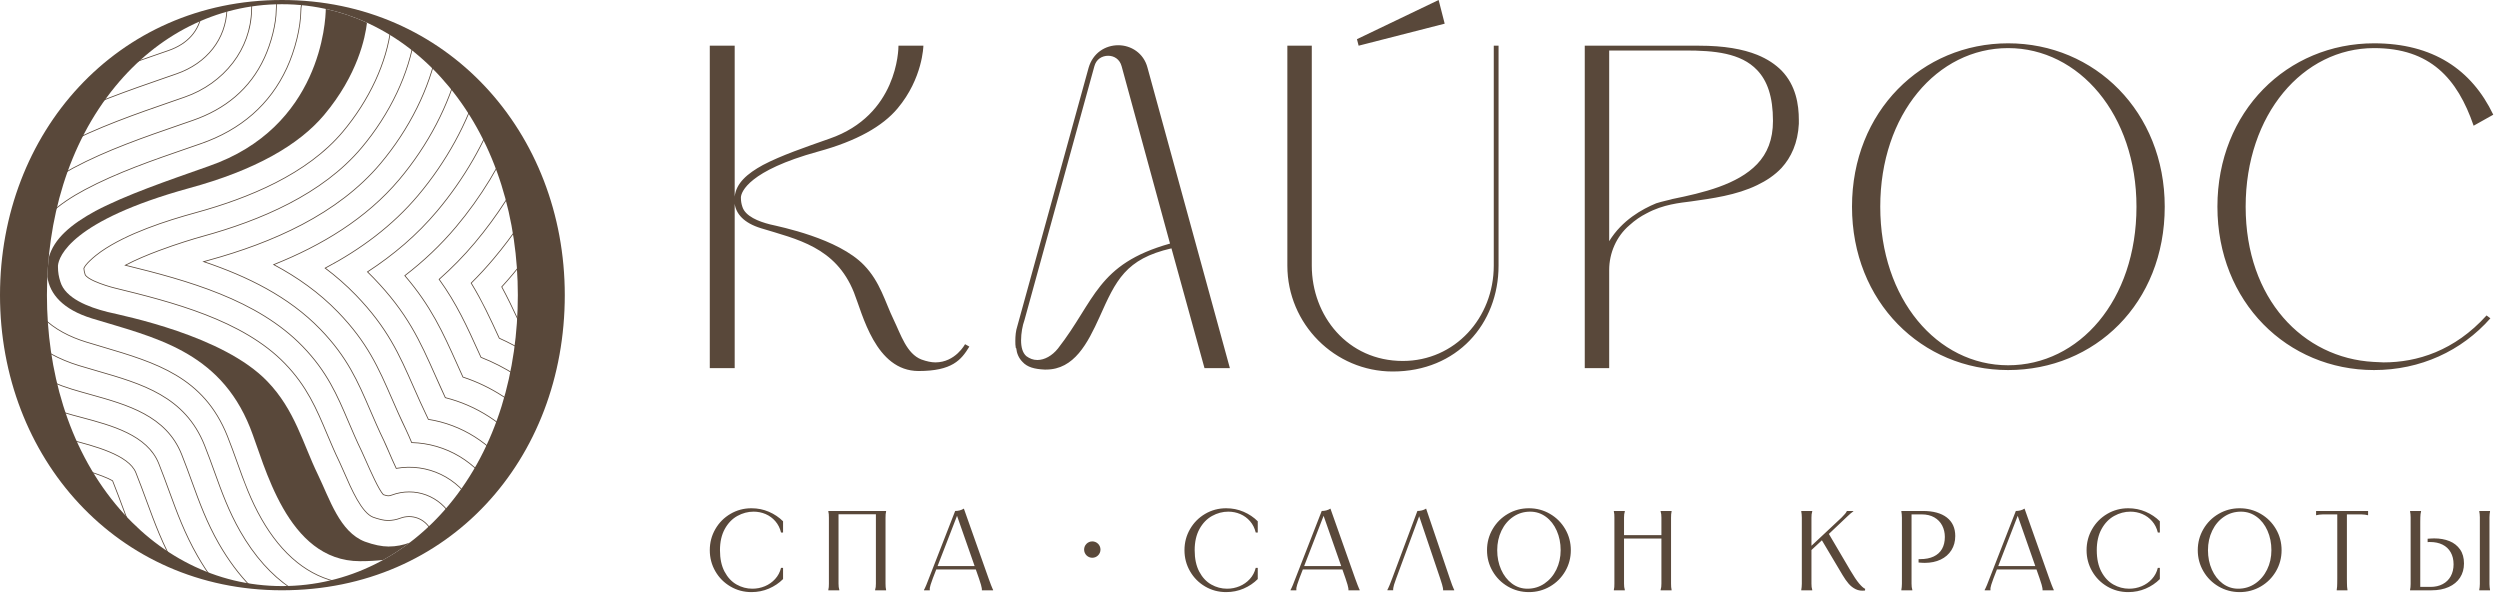 <?xml version="1.0" encoding="UTF-8"?> <svg xmlns="http://www.w3.org/2000/svg" width="175" height="42" viewBox="0 0 175 42" fill="none"><path fill-rule="evenodd" clip-rule="evenodd" d="M67.553 24.093C67.553 24.093 66.882 25.367 65.475 25.367C65.206 25.367 64.871 25.3 64.502 25.166C63.463 24.764 63.061 23.422 62.558 22.383C61.955 21.142 61.619 19.733 60.48 18.559C58.669 16.681 54.613 15.876 53.909 15.709C53.104 15.507 52.166 15.139 51.964 14.468C51.897 14.267 51.864 14.066 51.864 13.864V13.797C51.897 13.428 52.4 11.953 57.261 10.611C59.977 9.873 61.787 8.833 62.826 7.593C64.603 5.48 64.637 3.199 64.637 3.199H62.893C62.893 3.468 62.826 8.062 58.066 9.706C56.356 10.309 54.68 10.879 53.406 11.55C52.3 12.154 51.529 12.824 51.428 13.763V3.199H49.685V25.77H51.428V14.267C51.529 14.971 52.065 15.608 53.272 15.977C55.786 16.748 58.502 17.285 59.776 20.471C60.379 21.98 61.284 25.971 64.301 25.971C66.648 25.971 67.285 25.2 67.855 24.261L67.553 24.093L67.553 24.093ZM166.148 25.334C161.219 25.066 157.196 20.94 157.196 14.468C157.196 7.995 161.219 3.367 166.181 3.367C170.103 3.367 172.014 5.48 173.154 8.8L174.529 8.029C173.02 4.876 170.304 3.032 166.181 3.032C160.113 3.032 155.219 7.794 155.219 14.468C155.219 21.142 160.113 25.904 166.181 25.904C169.433 25.904 172.316 24.562 174.327 22.282L174.059 22.081C171.813 24.562 169.198 25.367 166.851 25.367C166.617 25.367 166.382 25.334 166.147 25.334L166.148 25.334ZM140.569 3.032C134.534 3.032 129.64 7.794 129.64 14.468C129.64 21.142 134.534 25.904 140.569 25.904C146.637 25.904 151.531 21.242 151.531 14.468C151.531 7.828 146.636 3.032 140.569 3.032ZM140.569 25.569C135.607 25.569 131.618 20.941 131.618 14.468C131.618 7.995 135.607 3.367 140.569 3.367C145.53 3.367 149.553 8.029 149.553 14.468C149.553 21.041 145.53 25.569 140.569 25.569ZM124.712 4.943C124.276 4.507 123.739 4.138 123.002 3.837C121.996 3.434 120.689 3.199 118.946 3.199H110.933V25.77H112.643V18.895C112.643 17.721 113.146 16.547 114.051 15.776C114.453 15.407 114.856 15.139 115.258 14.937C116.431 14.3 117.605 14.2 118.376 14.099C119.817 13.898 121.561 13.663 123.002 12.959C123.639 12.657 124.242 12.254 124.712 11.751C125.382 11.014 125.852 10.007 125.919 8.666V8.398C125.919 7.324 125.717 5.983 124.712 4.943L124.712 4.943ZM123.002 11.483C121.628 12.925 119.214 13.495 117.068 13.931C117.001 13.965 116.331 14.099 115.928 14.233C114.956 14.636 113.548 15.407 112.643 16.883V3.535H117.973C119.985 3.535 121.862 3.703 123.002 4.91C123.706 5.648 124.108 6.755 124.108 8.465C124.108 9.773 123.706 10.745 123.002 11.483V11.483ZM101.128 1.657L95.104 3.199L94.987 2.742L100.704 0L101.128 1.657ZM104.564 3.199V18.593C104.564 22.249 101.848 25.267 98.194 25.267C94.339 25.267 91.825 22.114 91.825 18.593V3.199H90.115V18.593C90.115 22.684 93.434 26.005 97.49 26.005C101.982 26.005 104.899 22.684 104.899 18.593V3.199H104.564H104.564ZM80.326 4.742C80.058 3.702 79.153 3.166 78.281 3.166C77.375 3.166 76.504 3.702 76.203 4.742L71.207 22.852C71.106 23.154 71.073 23.523 71.073 23.858C71.073 24.026 71.073 24.194 71.106 24.361C71.106 24.361 71.14 24.361 71.14 24.395C71.174 24.73 71.308 25.066 71.576 25.334C71.911 25.703 72.414 25.837 73.118 25.87H73.219C75.197 25.87 76.135 24.026 76.973 22.181C78.113 19.632 78.784 18.123 82.002 17.385L84.315 25.77H86.092L80.326 4.742L80.326 4.742ZM74.057 24.395C73.655 24.898 73.118 25.2 72.615 25.2C72.314 25.2 72.079 25.099 71.844 24.931C71.576 24.697 71.475 24.294 71.475 23.825C71.475 23.322 71.576 22.785 71.71 22.416L76.605 4.642C76.739 4.138 77.141 3.904 77.577 3.904C77.979 3.904 78.382 4.138 78.515 4.642L81.901 17.05C76.772 18.492 76.672 21.041 74.057 24.395H74.057Z" fill="#59483A"></path><path d="M39.25 17.669C38.936 18.128 38.609 18.582 38.271 19.029C37.937 19.471 37.589 19.906 37.231 20.333L37.606 21.101C37.912 21.266 38.213 21.438 38.505 21.616C38.767 21.775 39.026 21.943 39.283 22.117V22.184C39.019 22.005 38.75 21.83 38.477 21.663C38.178 21.481 37.875 21.308 37.572 21.145C37.554 21.136 37.209 20.415 37.165 20.325L37.183 20.304C37.539 19.879 37.888 19.442 38.227 18.995C38.559 18.557 38.884 18.107 39.198 17.646C39.143 17.235 39.077 16.826 39 16.423C38.926 16.033 38.841 15.646 38.747 15.264C38.33 15.952 37.886 16.623 37.422 17.273C36.942 17.944 36.435 18.598 35.904 19.23L35.527 19.669L35.156 20.084C35.354 20.45 35.544 20.821 35.728 21.196C35.916 21.577 36.1 21.965 36.286 22.364C36.793 22.615 37.289 22.892 37.77 23.193C38.239 23.486 38.696 23.804 39.138 24.144C39.185 23.831 39.226 23.517 39.26 23.203L39.283 22.983V23.49C39.254 23.729 39.221 23.966 39.186 24.199L39.179 24.246L39.141 24.217C38.69 23.868 38.222 23.542 37.741 23.24C37.259 22.939 36.761 22.661 36.253 22.41L36.244 22.406L36.24 22.396C36.052 21.994 35.867 21.603 35.678 21.221C35.489 20.837 35.297 20.46 35.098 20.093L35.089 20.075L35.486 19.633L35.861 19.195C36.388 18.567 36.895 17.915 37.376 17.241C37.855 16.571 38.309 15.882 38.734 15.179L38.769 15.122L38.784 15.187C38.885 15.59 38.976 15.999 39.054 16.412C39.132 16.82 39.199 17.234 39.254 17.65L39.255 17.661L39.249 17.669L39.25 17.669ZM38.806 26.124C38.73 26.438 38.645 26.75 38.555 27.059C38.466 27.369 38.369 27.675 38.266 27.976L38.252 28.018L38.221 27.987C37.563 27.345 36.846 26.774 36.087 26.284C35.319 25.787 34.505 25.371 33.659 25.039L33.649 25.035L33.509 24.728C32.657 22.846 31.942 21.268 30.717 19.569L30.702 19.549L30.721 19.532C31.163 19.142 31.594 18.732 32.012 18.306C32.431 17.878 32.835 17.434 33.22 16.975C33.999 16.046 34.725 15.06 35.386 14.029C36.037 13.013 36.625 11.951 37.138 10.857L37.163 10.806L37.188 10.857C37.353 11.187 37.511 11.526 37.661 11.872C37.811 12.219 37.952 12.57 38.084 12.924L38.088 12.935L38.082 12.947C37.592 13.867 37.052 14.759 36.472 15.618C35.885 16.485 35.254 17.322 34.583 18.12C34.33 18.421 34.071 18.715 33.81 18.999C33.552 19.279 33.287 19.553 33.018 19.82C33.392 20.434 33.722 21.047 34.037 21.677C34.351 22.307 34.653 22.962 34.97 23.654C35.66 23.963 36.329 24.323 36.969 24.731C37.607 25.137 38.219 25.593 38.797 26.096L38.81 26.107L38.806 26.123V26.124ZM38.502 27.044C38.59 26.743 38.673 26.436 38.748 26.127C38.177 25.631 37.572 25.18 36.94 24.778C36.299 24.369 35.629 24.009 34.938 23.701L34.929 23.697L34.924 23.687C34.608 22.994 34.305 22.34 33.987 21.701C33.67 21.066 33.337 20.448 32.959 19.83L32.948 19.812L32.964 19.796C33.237 19.526 33.506 19.247 33.769 18.961C34.033 18.675 34.291 18.382 34.541 18.084C35.208 17.29 35.839 16.455 36.426 15.587C37.005 14.731 37.541 13.844 38.028 12.932C37.897 12.58 37.757 12.233 37.61 11.894C37.471 11.572 37.322 11.25 37.164 10.932C36.655 12.011 36.074 13.058 35.433 14.059C34.772 15.091 34.044 16.079 33.262 17.01C32.872 17.475 32.468 17.92 32.052 18.345C31.641 18.764 31.215 19.169 30.776 19.557C31.996 21.253 32.71 22.828 33.559 24.705L33.689 24.991C34.534 25.323 35.349 25.74 36.117 26.237C36.867 26.722 37.576 27.284 38.228 27.917C38.325 27.628 38.417 27.337 38.502 27.044L38.502 27.044ZM37.573 29.748C37.446 30.035 37.311 30.32 37.171 30.6C37.029 30.884 36.883 31.16 36.733 31.427L36.713 31.464L36.687 31.431C35.979 30.54 35.142 29.787 34.219 29.191C33.278 28.583 32.246 28.134 31.166 27.863L31.153 27.859L31.147 27.847C30.895 27.306 30.663 26.784 30.441 26.284C29.36 23.857 28.503 21.93 26.128 19.473L25.681 19.026L25.71 19.007C26.615 18.419 27.48 17.775 28.294 17.07C29.109 16.363 29.875 15.593 30.578 14.755C31.506 13.651 32.35 12.45 33.081 11.181C33.792 9.948 34.398 8.648 34.871 7.308L34.888 7.261L34.919 7.3C35.133 7.569 35.342 7.844 35.542 8.124C35.741 8.403 35.936 8.691 36.124 8.985L36.132 8.997L36.126 9.01C35.619 10.249 35.009 11.448 34.315 12.591C33.606 13.758 32.809 14.867 31.941 15.901C31.401 16.543 30.83 17.148 30.233 17.715C29.642 18.276 29.021 18.804 28.378 19.299C30.208 21.439 31.02 23.245 32.023 25.479L32.426 26.372C33.404 26.694 34.34 27.143 35.208 27.707C36.067 28.266 36.863 28.939 37.568 29.718L37.581 29.732L37.573 29.748L37.573 29.748ZM37.122 30.576C37.259 30.303 37.39 30.024 37.516 29.742C36.816 28.973 36.03 28.307 35.178 27.754C34.31 27.19 33.375 26.743 32.398 26.422L32.386 26.418L31.973 25.502C30.968 23.265 30.156 21.457 28.317 19.313L28.298 19.291L28.322 19.273C28.97 18.775 29.596 18.242 30.195 17.674C30.793 17.106 31.363 16.503 31.899 15.865C32.765 14.835 33.561 13.728 34.268 12.563C34.958 11.426 35.565 10.233 36.07 9.002C35.887 8.717 35.696 8.435 35.497 8.157C35.307 7.891 35.109 7.629 34.907 7.374C34.435 8.7 33.834 9.987 33.129 11.208C32.397 12.479 31.551 13.683 30.621 14.791C29.915 15.631 29.148 16.403 28.33 17.111C27.521 17.812 26.663 18.452 25.77 19.035L26.168 19.434C28.549 21.899 29.409 23.829 30.491 26.261C30.709 26.751 30.937 27.262 31.192 27.812C32.274 28.086 33.307 28.536 34.249 29.144C35.166 29.737 35.999 30.483 36.705 31.364C36.851 31.102 36.99 30.838 37.122 30.576H37.122ZM35.752 33.005C35.577 33.259 35.395 33.509 35.21 33.753C35.025 33.995 34.832 34.236 34.634 34.472L34.609 34.502L34.589 34.468C33.982 33.408 33.136 32.564 32.154 31.976C31.149 31.374 29.999 31.038 28.817 31.009L28.799 31.009L28.789 30.986C28.655 30.668 28.525 30.362 28.404 30.112C28.018 29.317 27.697 28.581 27.394 27.885C26.467 25.758 25.697 23.992 23.648 21.873C22.986 21.188 22.273 20.575 21.519 20.025C20.765 19.474 19.971 18.985 19.149 18.547L19.097 18.519L19.152 18.497C20.82 17.833 22.44 17.029 23.932 16.048C25.422 15.067 26.784 13.909 27.937 12.536C28.922 11.363 29.803 10.057 30.527 8.666C31.216 7.34 31.763 5.936 32.117 4.497L32.128 4.455L32.162 4.483C32.413 4.691 32.657 4.905 32.894 5.123C33.134 5.344 33.367 5.57 33.592 5.8L33.604 5.811L33.599 5.827C33.177 7.239 32.592 8.611 31.881 9.909C31.144 11.256 30.27 12.526 29.3 13.681C28.397 14.756 27.382 15.709 26.286 16.555C25.199 17.393 24.032 18.128 22.815 18.771C23.181 19.047 23.539 19.337 23.886 19.642C24.244 19.956 24.591 20.286 24.928 20.634C27.147 22.93 27.962 24.778 28.965 27.057C29.276 27.762 29.606 28.511 30.003 29.33C31.155 29.512 32.258 29.929 33.244 30.553C34.215 31.166 35.073 31.982 35.753 32.973L35.763 32.989L35.752 33.005L35.752 33.005ZM35.165 33.72C35.347 33.481 35.525 33.236 35.696 32.99C35.021 32.011 34.173 31.206 33.215 30.6C32.231 29.977 31.13 29.563 29.98 29.383L29.966 29.381L29.956 29.359C29.559 28.543 29.228 27.789 28.914 27.079C27.913 24.806 27.1 22.962 24.888 20.673C24.553 20.327 24.206 19.997 23.849 19.684C23.492 19.37 23.123 19.072 22.746 18.79L22.711 18.763L22.75 18.743C23.98 18.095 25.158 17.356 26.251 16.512C27.345 15.668 28.358 14.717 29.258 13.646C30.225 12.494 31.097 11.227 31.833 9.883C32.539 8.592 33.12 7.23 33.541 5.827C33.316 5.599 33.088 5.378 32.856 5.164C32.628 4.954 32.396 4.75 32.16 4.553C31.804 5.982 31.26 7.375 30.576 8.692C29.852 10.084 28.968 11.394 27.98 12.571C26.823 13.948 25.456 15.111 23.962 16.094C22.485 17.066 20.88 17.865 19.227 18.526C20.035 18.959 20.814 19.44 21.552 19.98C22.308 20.532 23.023 21.146 23.688 21.834C25.743 23.96 26.515 25.731 27.445 27.863C27.747 28.556 28.067 29.289 28.454 30.088C28.575 30.338 28.703 30.64 28.836 30.954C30.022 30.986 31.174 31.324 32.183 31.928C33.162 32.515 34.007 33.354 34.618 34.406C34.804 34.183 34.987 33.954 35.166 33.72L35.165 33.72ZM33.384 35.822C33.164 36.037 32.936 36.25 32.701 36.458C32.471 36.663 32.234 36.863 31.991 37.058L31.958 37.085L31.947 37.043C31.911 36.904 31.866 36.766 31.813 36.632C31.76 36.5 31.698 36.368 31.627 36.238C31.214 35.489 30.565 34.95 29.82 34.673C29.075 34.397 28.231 34.383 27.43 34.682C27.384 34.699 27.338 34.713 27.295 34.722C27.25 34.731 27.207 34.736 27.166 34.736C27.124 34.732 27.073 34.723 27.02 34.709C26.957 34.694 26.888 34.673 26.824 34.652L26.813 34.645C26.494 34.305 25.923 33.017 25.562 32.2C25.451 31.948 25.359 31.741 25.3 31.619C24.942 30.881 24.647 30.19 24.365 29.528C23.574 27.672 22.879 26.042 21.168 24.271C19.584 22.633 17.564 21.478 15.401 20.602C13.237 19.725 10.928 19.124 8.768 18.594L8.698 18.577L8.762 18.542C9.448 18.178 10.289 17.825 11.113 17.517C12.368 17.047 13.587 16.678 14.173 16.517C16.185 15.966 18.281 15.232 20.215 14.228C22.149 13.225 23.924 11.95 25.295 10.316C26.256 9.172 27.11 7.864 27.767 6.467C28.376 5.17 28.817 3.796 29.015 2.406L29.02 2.367L29.055 2.386C29.329 2.533 29.6 2.688 29.867 2.849C30.132 3.009 30.392 3.175 30.645 3.345L30.66 3.355L30.656 3.373C30.376 4.811 29.878 6.221 29.22 7.551C28.522 8.963 27.644 10.286 26.658 11.461C25.159 13.247 23.253 14.639 21.174 15.736C19.096 16.831 16.841 17.632 14.644 18.235L14.352 18.317C15.844 18.824 17.304 19.426 18.663 20.181C20.05 20.951 21.334 21.881 22.448 23.033C24.337 24.987 25.069 26.686 25.928 28.679C26.221 29.36 26.53 30.076 26.901 30.841C26.99 31.023 27.107 31.296 27.238 31.6C27.399 31.974 27.581 32.398 27.753 32.756C28.835 32.568 29.925 32.728 30.88 33.187C31.827 33.642 32.642 34.39 33.186 35.38L33.293 35.584L33.398 35.808L33.384 35.821V35.822ZM32.665 36.416C32.89 36.217 33.113 36.009 33.331 35.795L33.243 35.608L33.138 35.406C32.599 34.427 31.793 33.687 30.856 33.237C29.905 32.781 28.82 32.622 27.742 32.815L27.722 32.819L27.712 32.8C27.533 32.429 27.349 32 27.186 31.622C27.055 31.318 26.938 31.045 26.851 30.866C26.476 30.092 26.169 29.379 25.877 28.701C25.02 26.713 24.289 25.018 22.408 23.072C21.299 21.924 20.018 20.997 18.636 20.23C17.253 19.461 15.767 18.852 14.25 18.341L14.166 18.313L14.629 18.182C16.823 17.58 19.073 16.78 21.148 15.686C23.222 14.593 25.122 13.205 26.616 11.426C27.599 10.255 28.474 8.935 29.17 7.526C29.823 6.206 30.319 4.807 30.598 3.381C30.348 3.212 30.094 3.05 29.838 2.896C29.585 2.743 29.326 2.595 29.064 2.453C28.862 3.834 28.422 5.2 27.816 6.49C27.157 7.891 26.301 9.204 25.337 10.352C23.96 11.991 22.18 13.271 20.24 14.277C18.301 15.283 16.202 16.018 14.188 16.571C13.601 16.732 12.384 17.101 11.133 17.568C10.337 17.866 9.525 18.205 8.852 18.558C10.994 19.084 13.277 19.681 15.422 20.551C17.591 21.43 19.618 22.588 21.208 24.232C22.926 26.01 23.623 27.645 24.416 29.506C24.698 30.169 24.993 30.86 25.35 31.595C25.406 31.712 25.5 31.923 25.612 32.178C25.97 32.987 26.534 34.261 26.849 34.602L27.033 34.656C27.082 34.668 27.13 34.677 27.168 34.68C27.205 34.68 27.244 34.675 27.283 34.667C27.325 34.659 27.368 34.646 27.411 34.63C28.225 34.326 29.082 34.34 29.839 34.621C30.597 34.902 31.256 35.45 31.675 36.212C31.746 36.341 31.81 36.475 31.864 36.611C31.913 36.736 31.956 36.862 31.99 36.988C32.218 36.804 32.443 36.613 32.665 36.416H32.665ZM30.34 38.242C29.376 38.855 28.348 39.385 27.262 39.821C26.198 40.247 25.077 40.584 23.908 40.821L23.898 40.822C22.717 40.611 21.689 40.106 20.798 39.397C19.801 38.602 18.973 37.549 18.292 36.358C17.522 35.013 17.056 33.714 16.576 32.373C16.359 31.768 16.139 31.154 15.891 30.534C14.239 26.404 10.9 25.415 7.176 24.312L6.011 23.963C4.876 23.615 3.802 23.064 3 22.267C2.313 21.583 1.826 20.717 1.673 19.642L1.66 19.519C1.649 19.203 1.679 18.888 1.698 18.572L1.755 17.89L1.775 17.744L1.807 17.601C2.085 16.569 2.667 15.722 3.404 15.013C4.139 14.306 5.03 13.736 5.925 13.257C8.166 12.06 10.725 11.177 13.159 10.338L14.053 10.029C15.432 9.55 16.651 8.868 17.674 7.969C18.658 7.104 19.461 6.037 20.052 4.754C20.332 4.146 20.583 3.428 20.761 2.697C20.924 2.024 21.027 1.338 21.035 0.714C21.036 0.616 21.045 0.52 21.06 0.428C21.076 0.335 21.099 0.243 21.129 0.155L21.136 0.135L21.157 0.136C22.259 0.211 23.328 0.372 24.358 0.612C25.41 0.858 26.423 1.187 27.391 1.592L27.408 1.599L27.408 1.756L27.397 1.897C27.25 3.173 26.86 4.444 26.308 5.644C25.705 6.953 24.907 8.181 24.017 9.241C22.764 10.734 21.106 11.9 19.306 12.817C17.505 13.735 15.561 14.405 13.732 14.907C12.67 15.198 11.464 15.562 10.298 16.012C9.131 16.461 8 16.997 7.087 17.633C6.913 17.755 6.576 18.011 6.3 18.281C6.121 18.454 5.967 18.634 5.9 18.783C5.903 18.85 5.912 18.916 5.924 18.98C5.937 19.048 5.956 19.114 5.977 19.18L5.989 19.219C6.068 19.366 6.321 19.519 6.627 19.657C7.119 19.88 7.747 20.063 8.018 20.129C10.017 20.618 12.264 21.178 14.38 21.997C16.498 22.817 18.486 23.899 19.968 25.432C21.512 27.03 22.178 28.608 22.91 30.346C23.181 30.988 23.462 31.654 23.798 32.348C23.889 32.536 23.998 32.787 24.12 33.068C24.613 34.207 25.334 35.871 26.124 36.177C26.286 36.235 26.491 36.302 26.697 36.347C26.854 36.382 27.012 36.405 27.151 36.405C27.299 36.405 27.445 36.392 27.587 36.366C27.732 36.339 27.875 36.299 28.015 36.247C28.425 36.093 28.857 36.1 29.239 36.242C29.62 36.383 29.953 36.66 30.164 37.044C30.266 37.228 30.332 37.422 30.363 37.618C30.395 37.821 30.39 38.026 30.352 38.223L30.35 38.235L30.34 38.241L30.34 38.242ZM27.241 39.77C28.32 39.337 29.342 38.811 30.3 38.201C30.335 38.014 30.338 37.819 30.308 37.627C30.277 37.437 30.214 37.248 30.116 37.07C29.912 36.699 29.589 36.431 29.22 36.294C28.849 36.157 28.431 36.15 28.034 36.298C27.892 36.352 27.745 36.393 27.597 36.42C27.45 36.447 27.301 36.461 27.151 36.461C27.007 36.461 26.845 36.437 26.685 36.402C26.476 36.355 26.268 36.288 26.105 36.229C25.294 35.915 24.567 34.239 24.069 33.09C23.948 32.812 23.841 32.563 23.748 32.372C23.41 31.675 23.129 31.01 22.858 30.367C22.128 28.635 21.465 27.061 19.928 25.471C18.453 23.945 16.471 22.867 14.36 22.049C12.245 21.23 10.001 20.671 8.004 20.183C7.731 20.116 7.1 19.932 6.604 19.708C6.287 19.566 6.023 19.404 5.939 19.244L5.924 19.197C5.901 19.129 5.883 19.061 5.87 18.992C5.856 18.922 5.847 18.851 5.843 18.78L5.846 18.768C5.915 18.61 6.075 18.422 6.261 18.242C6.54 17.97 6.879 17.711 7.055 17.588C7.973 16.95 9.107 16.412 10.277 15.961C11.446 15.51 12.653 15.145 13.717 14.854C15.543 14.352 17.484 13.684 19.28 12.769C21.075 11.854 22.727 10.693 23.974 9.207C24.86 8.151 25.655 6.927 26.257 5.622C26.807 4.426 27.195 3.161 27.342 1.892L27.352 1.755L27.353 1.637C26.394 1.237 25.389 0.911 24.345 0.668C23.324 0.43 22.266 0.269 21.174 0.194C21.149 0.272 21.128 0.354 21.115 0.438C21.099 0.527 21.091 0.621 21.09 0.716C21.082 1.343 20.978 2.033 20.814 2.711C20.635 3.447 20.383 4.168 20.102 4.778C19.508 6.067 18.7 7.141 17.71 8.011C16.682 8.915 15.457 9.601 14.071 10.082L13.177 10.391C10.744 11.229 8.185 12.112 5.951 13.306C5.06 13.783 4.174 14.35 3.442 15.053C2.712 15.756 2.135 16.595 1.86 17.616L1.829 17.755L1.81 17.895L1.753 18.577C1.735 18.89 1.704 19.202 1.715 19.516L1.728 19.635C1.879 20.697 2.36 21.552 3.039 22.228C3.834 23.019 4.9 23.565 6.027 23.91L7.192 24.259C10.93 25.366 14.281 26.359 15.942 30.514C16.195 31.147 16.413 31.756 16.628 32.355C17.108 33.694 17.573 34.992 18.34 36.331C19.017 37.516 19.84 38.564 20.832 39.354C21.715 40.057 22.733 40.557 23.903 40.766C25.066 40.53 26.182 40.195 27.241 39.77L27.241 39.77ZM20.386 41.223L19.737 41.233C19.372 41.233 19.011 41.223 18.654 41.205C18.297 41.187 17.939 41.159 17.584 41.122L17.574 41.121L17.567 41.114C17.141 40.679 16.739 40.207 16.365 39.705C15.982 39.191 15.626 38.645 15.298 38.073C14.441 36.575 13.934 35.179 13.404 33.72C13.178 33.097 12.946 32.462 12.688 31.816C11.609 29.117 8.906 28.363 6.311 27.639C5.871 27.517 5.434 27.395 5.001 27.262C4.098 26.986 3.238 26.615 2.453 26.152C1.699 25.708 1.012 25.177 0.42 24.562L0.413 24.548C0.304 23.914 0.221 23.27 0.165 22.617C0.111 21.974 0.082 21.321 0.082 20.66L0.087 20.28L0.139 20.494C0.44 21.736 1.087 22.761 1.955 23.577C2.925 24.491 4.173 25.146 5.522 25.56C5.939 25.687 6.374 25.814 6.808 25.938C9.957 26.848 12.966 27.716 14.341 31.154C14.6 31.802 14.823 32.42 15.042 33.027C15.546 34.425 16.033 35.771 16.843 37.188C17.322 38.025 17.867 38.801 18.479 39.486C19.057 40.133 19.697 40.703 20.4 41.172L20.473 41.221L20.385 41.223L20.386 41.223ZM20.061 41.175L20.297 41.169C19.62 40.708 19 40.152 18.438 39.523C17.823 38.834 17.275 38.055 16.795 37.216C15.982 35.794 15.495 34.446 14.99 33.046C14.768 32.432 14.543 31.808 14.29 31.175C12.925 27.762 9.929 26.897 6.792 25.991C6.372 25.87 5.946 25.747 5.506 25.613C4.149 25.197 2.894 24.537 1.917 23.617C1.09 22.839 0.461 21.872 0.138 20.71C0.139 21.351 0.167 21.985 0.221 22.613C0.275 23.26 0.358 23.901 0.467 24.53C1.053 25.139 1.733 25.664 2.481 26.104C3.262 26.565 4.118 26.934 5.017 27.209C5.439 27.338 5.881 27.462 6.325 27.586C8.933 28.313 11.65 29.071 12.739 31.794C13.004 32.457 13.232 33.085 13.456 33.701C13.986 35.159 14.493 36.553 15.346 38.045C15.673 38.615 16.027 39.16 16.409 39.672C16.779 40.168 17.177 40.635 17.6 41.068C17.946 41.104 18.299 41.132 18.657 41.15C19.014 41.168 19.374 41.178 19.737 41.178L20.061 41.175V41.175ZM14.937 40.664C14.487 40.555 14.045 40.43 13.614 40.291C13.182 40.153 12.755 39.998 12.335 39.829C12.319 39.822 12.313 39.802 12.305 39.787C11.361 38.14 10.811 36.644 10.229 35.06C9.994 34.421 9.753 33.767 9.485 33.097C8.993 31.867 6.569 31.24 4.937 30.819C4.573 30.725 4.247 30.641 3.991 30.562C3.654 30.459 3.321 30.345 2.993 30.221C2.668 30.097 2.348 29.963 2.036 29.82L2.026 29.816L2.022 29.806C1.84 29.405 1.668 28.994 1.51 28.579C1.353 28.164 1.207 27.743 1.075 27.318L1.053 27.244L1.117 27.286C1.626 27.62 2.166 27.918 2.73 28.179C3.301 28.444 3.898 28.671 4.511 28.859C4.885 28.974 5.294 29.082 5.718 29.195C7.816 29.753 10.333 30.423 11.137 32.436C11.407 33.111 11.641 33.748 11.868 34.371C12.424 35.891 12.953 37.335 13.849 38.902C14.022 39.204 14.203 39.501 14.391 39.79C14.578 40.077 14.77 40.355 14.966 40.621L15.011 40.682L14.937 40.664L14.937 40.664ZM13.631 40.238C14.041 40.37 14.457 40.488 14.877 40.593C14.692 40.34 14.514 40.081 14.345 39.821C14.157 39.533 13.976 39.235 13.801 38.93C12.902 37.357 12.372 35.911 11.816 34.391C11.586 33.76 11.35 33.116 11.087 32.456C10.292 30.47 7.79 29.804 5.705 29.249C5.278 29.136 4.868 29.027 4.496 28.912C3.878 28.723 3.279 28.495 2.707 28.23C2.164 27.979 1.644 27.693 1.152 27.375C1.278 27.776 1.415 28.171 1.562 28.559C1.719 28.971 1.888 29.376 2.068 29.774C2.377 29.915 2.693 30.047 3.013 30.169C3.338 30.292 3.67 30.406 4.007 30.509C4.261 30.587 4.587 30.672 4.951 30.765C6.593 31.189 9.034 31.82 9.536 33.077C9.811 33.764 10.049 34.41 10.281 35.041C10.863 36.623 11.413 38.117 12.352 39.76L12.365 39.781C12.777 39.947 13.2 40.1 13.631 40.238H13.631ZM9.758 38.552C9.299 38.279 8.852 37.985 8.419 37.675C7.982 37.361 7.56 37.029 7.154 36.682C7.139 36.669 6.543 35.058 6.498 34.938C6.28 34.85 6.028 34.761 5.76 34.673C5.483 34.582 5.197 34.494 4.916 34.412L4.903 34.403C4.605 34.047 4.319 33.679 4.046 33.302C3.772 32.922 3.511 32.533 3.264 32.135L3.225 32.072L3.502 32.159L4.18 32.356C5.325 32.685 7.234 33.233 7.892 33.628C7.909 33.638 7.926 33.697 7.935 33.718C8.215 34.418 8.458 35.073 8.694 35.713C9.046 36.666 9.387 37.586 9.798 38.517L9.833 38.597L9.758 38.552H9.758ZM8.451 37.63C8.859 37.923 9.28 38.2 9.713 38.46C9.313 37.546 8.983 36.654 8.642 35.732C8.402 35.084 8.156 34.42 7.884 33.738L7.856 33.671C7.199 33.28 5.304 32.737 4.165 32.41L3.351 32.17C3.587 32.547 3.834 32.913 4.091 33.27C4.361 33.644 4.645 34.009 4.94 34.362C5.228 34.446 5.515 34.534 5.777 34.62C6.047 34.709 6.303 34.8 6.53 34.892L6.541 34.897L7.195 36.644C7.601 36.99 8.02 37.32 8.451 37.63V37.63ZM0.552 16.034C0.705 15.29 0.897 14.56 1.123 13.849C1.351 13.132 1.616 12.432 1.915 11.752L1.923 11.741C2.289 11.454 2.674 11.184 3.071 10.93C3.467 10.677 3.878 10.439 4.299 10.214C6.749 8.904 9.494 7.954 12.138 7.04L12.922 6.769C14.273 6.3 15.45 5.462 16.283 4.372C17.076 3.334 17.559 2.066 17.585 0.669L17.593 0.442L17.611 0.196L17.634 0.193C17.924 0.164 18.215 0.141 18.504 0.124C18.796 0.108 19.091 0.097 19.389 0.092L19.422 0.092L19.417 0.124C19.401 0.218 19.389 0.313 19.38 0.405C19.372 0.497 19.367 0.595 19.366 0.694C19.359 1.198 19.27 1.769 19.132 2.33C18.979 2.949 18.765 3.558 18.535 4.056C18.028 5.156 17.339 6.059 16.493 6.783C15.646 7.508 14.642 8.057 13.506 8.452L12.671 8.741C10.132 9.617 7.478 10.533 5.138 11.784C4.194 12.289 3.286 12.874 2.501 13.575C1.718 14.274 1.057 15.088 0.604 16.051L0.505 16.263L0.552 16.034V16.034ZM1.176 13.865C0.973 14.505 0.797 15.161 0.652 15.828C1.103 14.945 1.731 14.189 2.465 13.534C3.252 12.831 4.164 12.243 5.112 11.736C7.459 10.481 10.113 9.565 12.652 8.688L13.487 8.4C14.617 8.007 15.615 7.461 16.456 6.741C17.297 6.021 17.981 5.125 18.485 4.032C18.714 3.536 18.926 2.931 19.078 2.316C19.215 1.76 19.304 1.194 19.31 0.693C19.311 0.596 19.317 0.497 19.325 0.4L19.357 0.148C19.072 0.153 18.788 0.164 18.507 0.18C18.22 0.196 17.938 0.218 17.662 0.246L17.648 0.445L17.641 0.67C17.614 2.079 17.128 3.358 16.327 4.406C15.487 5.504 14.301 6.349 12.94 6.821L12.157 7.093C9.513 8.007 6.769 8.956 4.325 10.263C3.907 10.485 3.497 10.723 3.101 10.977C2.707 11.229 2.326 11.496 1.962 11.78C1.667 12.455 1.403 13.151 1.176 13.865L1.176 13.865ZM3.63 8.619C4 8.066 4.397 7.531 4.817 7.022C5.237 6.512 5.681 6.026 6.148 5.564L6.157 5.559C7.803 4.891 9.487 4.307 11.146 3.732L11.79 3.509C12.441 3.283 12.98 2.945 13.377 2.497C13.757 2.066 14.008 1.532 14.102 0.895L14.105 0.878L14.122 0.873C14.413 0.788 14.705 0.711 14.995 0.642C15.291 0.571 15.589 0.507 15.887 0.45L15.922 0.444L15.917 0.636C15.879 1.711 15.518 2.655 14.923 3.42C14.299 4.222 13.416 4.829 12.374 5.191L11.666 5.437C8.966 6.371 6.183 7.334 3.666 8.659L3.57 8.71L3.63 8.619L3.63 8.619ZM4.86 7.057C4.463 7.538 4.088 8.04 3.737 8.559C6.231 7.259 8.981 6.307 11.647 5.384L12.356 5.139C13.388 4.78 14.263 4.179 14.88 3.385C15.468 2.629 15.824 1.697 15.861 0.634L15.864 0.511C15.575 0.566 15.289 0.628 15.008 0.695C14.717 0.765 14.432 0.84 14.155 0.921C14.057 1.561 13.802 2.099 13.418 2.533C13.015 2.989 12.468 3.332 11.808 3.561L11.165 3.784C9.505 4.359 7.821 4.943 6.183 5.607C5.718 6.067 5.276 6.551 4.86 7.057V7.057Z" fill="#59483A"></path><path d="M28.679 37.985C28.239 38.15 27.742 38.257 27.193 38.257C26.737 38.257 26.167 38.142 25.54 37.914C23.774 37.23 23.09 34.95 22.235 33.183C21.209 31.074 20.64 28.68 18.702 26.684C15.626 23.492 8.73 22.124 7.534 21.839C6.166 21.497 4.57 20.87 4.229 19.73C4.114 19.388 4.058 19.046 4.058 18.704V18.59C4.114 17.962 4.969 15.454 13.232 13.174C17.848 11.92 20.922 10.151 22.691 8.044C25.044 5.241 25.571 2.612 25.689 1.59C24.769 1.17 23.805 0.845 22.805 0.626C22.794 1.426 22.486 8.912 14.6 11.635C11.694 12.661 8.844 13.63 6.679 14.77C4.997 15.688 3.771 16.697 3.409 18.042C3.368 18.471 3.337 18.901 3.317 19.331V19.388C3.487 20.585 4.4 21.668 6.451 22.295C10.725 23.606 15.34 24.518 17.506 29.934C18.532 32.499 20.07 39.283 25.199 39.283C25.803 39.283 26.34 39.252 26.822 39.196C27.466 38.839 28.086 38.435 28.679 37.986L28.679 37.985Z" fill="#59483A"></path><path d="M54.814 37.275H54.672C54.598 36.969 54.465 36.706 54.275 36.486C54.085 36.267 53.858 36.1 53.593 35.986C53.329 35.873 53.049 35.816 52.753 35.816C52.357 35.816 51.977 35.916 51.615 36.117C51.253 36.318 50.96 36.622 50.735 37.029C50.511 37.437 50.398 37.931 50.398 38.513C50.398 39.11 50.505 39.611 50.719 40.016C50.934 40.42 51.214 40.72 51.56 40.916C51.906 41.112 52.275 41.209 52.666 41.209C52.972 41.209 53.264 41.151 53.542 41.035C53.819 40.919 54.059 40.751 54.259 40.531C54.46 40.312 54.598 40.051 54.672 39.75H54.814V40.535C54.534 40.816 54.204 41.038 53.823 41.202C53.443 41.365 53.035 41.447 52.602 41.447C52.068 41.447 51.578 41.317 51.132 41.055C50.685 40.793 50.332 40.438 50.073 39.988C49.814 39.538 49.685 39.047 49.685 38.513C49.685 37.979 49.814 37.487 50.073 37.038C50.332 36.588 50.685 36.233 51.132 35.971C51.578 35.709 52.068 35.578 52.602 35.578C53.036 35.578 53.443 35.66 53.823 35.824C54.203 35.988 54.534 36.21 54.814 36.49V37.275L54.814 37.275ZM62.027 35.768V35.8C62.011 35.864 62 35.928 61.995 35.994C61.99 36.06 61.987 36.141 61.987 36.236C61.987 36.332 61.987 36.453 61.987 36.601V40.488C61.987 40.636 61.987 40.757 61.987 40.853C61.987 40.948 61.99 41.028 61.995 41.094C62 41.161 62.011 41.225 62.027 41.289V41.321H61.258V41.289C61.279 41.22 61.294 41.154 61.301 41.09C61.309 41.027 61.313 40.948 61.313 40.853C61.313 40.757 61.313 40.636 61.313 40.488V35.88L61.44 35.998H58.57L58.697 35.88V40.488C58.697 40.636 58.697 40.757 58.697 40.853C58.697 40.948 58.701 41.027 58.709 41.09C58.717 41.154 58.731 41.22 58.752 41.289V41.321H57.983V41.289C57.999 41.225 58.01 41.16 58.015 41.094C58.02 41.028 58.023 40.948 58.023 40.853C58.023 40.757 58.023 40.636 58.023 40.488V36.601C58.023 36.453 58.023 36.332 58.023 36.236C58.023 36.141 58.02 36.06 58.015 35.994C58.01 35.928 57.999 35.864 57.983 35.8V35.768H62.027ZM68.351 39.623V39.861H65.497V39.623H68.351ZM66.861 35.768C66.967 35.768 67.072 35.755 67.178 35.729C67.284 35.702 67.382 35.66 67.471 35.602L69.2 40.488C69.268 40.678 69.325 40.831 69.37 40.948C69.415 41.064 69.448 41.145 69.469 41.19C69.49 41.235 69.506 41.268 69.517 41.289V41.321H68.732V41.289V41.273C68.732 41.257 68.729 41.224 68.724 41.174C68.719 41.124 68.7 41.043 68.668 40.932C68.637 40.821 68.589 40.673 68.526 40.488L66.932 35.935H67.059L65.299 40.48C65.23 40.665 65.179 40.813 65.144 40.924C65.11 41.035 65.09 41.114 65.085 41.162C65.079 41.209 65.079 41.246 65.085 41.273V41.289V41.321H64.68V41.289C64.696 41.268 64.715 41.233 64.736 41.186C64.757 41.138 64.793 41.057 64.843 40.944C64.893 40.83 64.953 40.678 65.022 40.488L66.861 35.769L66.861 35.768ZM88.043 37.275H87.901C87.827 36.969 87.695 36.706 87.504 36.486C87.314 36.267 87.087 36.1 86.822 35.986C86.558 35.873 86.278 35.816 85.982 35.816C85.585 35.816 85.206 35.916 84.844 36.117C84.482 36.318 84.189 36.622 83.964 37.029C83.74 37.437 83.627 37.931 83.627 38.513C83.627 39.11 83.734 39.611 83.948 40.016C84.162 40.42 84.442 40.72 84.789 40.916C85.135 41.112 85.504 41.209 85.895 41.209C86.201 41.209 86.493 41.151 86.771 41.035C87.048 40.919 87.287 40.751 87.488 40.531C87.689 40.312 87.827 40.051 87.9 39.75H88.043V40.535C87.763 40.816 87.433 41.038 87.052 41.202C86.672 41.365 86.264 41.447 85.831 41.447C85.297 41.447 84.807 41.317 84.36 41.055C83.914 40.793 83.561 40.438 83.302 39.988C83.043 39.538 82.913 39.047 82.913 38.513C82.913 37.979 83.043 37.487 83.302 37.038C83.561 36.588 83.914 36.233 84.36 35.971C84.807 35.709 85.297 35.578 85.831 35.578C86.265 35.578 86.672 35.66 87.052 35.824C87.433 35.988 87.763 36.21 88.043 36.49V37.275L88.043 37.275ZM94.011 39.623V39.861H91.157V39.623H94.011ZM92.521 35.768C92.626 35.768 92.732 35.755 92.838 35.729C92.943 35.702 93.041 35.66 93.131 35.602L94.859 40.488C94.928 40.678 94.985 40.831 95.03 40.948C95.075 41.064 95.108 41.145 95.129 41.19C95.15 41.235 95.166 41.268 95.177 41.289V41.321H94.392V41.289V41.273C94.392 41.257 94.389 41.224 94.384 41.174C94.378 41.124 94.36 41.043 94.328 40.932C94.296 40.821 94.249 40.673 94.186 40.488L92.592 35.935H92.719L90.959 40.48C90.89 40.665 90.838 40.813 90.804 40.924C90.77 41.035 90.75 41.114 90.745 41.162C90.739 41.209 90.739 41.246 90.745 41.273V41.289V41.321H90.34V41.289C90.356 41.268 90.374 41.233 90.396 41.186C90.417 41.138 90.452 41.057 90.503 40.944C90.553 40.83 90.612 40.678 90.681 40.488L92.52 35.769L92.521 35.768ZM101.017 41.32V41.289V41.273C101.017 41.246 101.013 41.208 101.005 41.158C100.998 41.108 100.978 41.027 100.946 40.916C100.914 40.805 100.869 40.662 100.811 40.488L99.273 35.935H99.416L97.735 40.488C97.666 40.667 97.616 40.813 97.584 40.924C97.552 41.035 97.534 41.114 97.529 41.162C97.523 41.209 97.521 41.246 97.521 41.273V41.289V41.32H97.117V41.289C97.127 41.267 97.144 41.234 97.168 41.19C97.192 41.145 97.227 41.064 97.275 40.948C97.323 40.831 97.383 40.675 97.457 40.48L99.217 35.768C99.323 35.768 99.429 35.755 99.535 35.728C99.64 35.702 99.738 35.66 99.828 35.602L101.485 40.488C101.548 40.678 101.603 40.831 101.647 40.948C101.692 41.064 101.725 41.145 101.747 41.19C101.768 41.235 101.784 41.268 101.794 41.289V41.321H101.017L101.017 41.32ZM107.025 41.447C106.491 41.447 105.999 41.316 105.55 41.055C105.101 40.793 104.745 40.437 104.484 39.988C104.222 39.538 104.091 39.047 104.091 38.513C104.091 37.978 104.222 37.487 104.484 37.037C104.745 36.588 105.101 36.232 105.55 35.971C105.999 35.709 106.491 35.578 107.025 35.578C107.559 35.578 108.05 35.709 108.499 35.971C108.949 36.232 109.304 36.588 109.566 37.037C109.827 37.487 109.958 37.979 109.958 38.513C109.958 39.047 109.827 39.538 109.566 39.988C109.304 40.437 108.949 40.793 108.499 41.055C108.05 41.316 107.559 41.447 107.025 41.447ZM106.922 41.209C107.36 41.209 107.757 41.089 108.111 40.849C108.465 40.608 108.743 40.283 108.944 39.873C109.144 39.463 109.245 39.01 109.245 38.513C109.245 38.016 109.154 37.561 108.971 37.148C108.789 36.736 108.535 36.411 108.21 36.173C107.885 35.935 107.519 35.816 107.112 35.816C106.673 35.816 106.278 35.935 105.927 36.173C105.575 36.411 105.3 36.736 105.102 37.148C104.904 37.561 104.805 38.016 104.805 38.513C104.805 39.01 104.896 39.463 105.079 39.873C105.261 40.283 105.513 40.608 105.836 40.849C106.158 41.089 106.52 41.209 106.922 41.209H106.922ZM117.012 35.768V35.8C116.996 35.864 116.986 35.928 116.981 35.994C116.975 36.06 116.973 36.141 116.973 36.236C116.973 36.332 116.973 36.453 116.973 36.601V40.488C116.973 40.636 116.973 40.757 116.973 40.853C116.973 40.948 116.975 41.028 116.981 41.094C116.986 41.161 116.996 41.225 117.012 41.289V41.321H116.243V41.289C116.264 41.22 116.279 41.154 116.287 41.09C116.295 41.027 116.299 40.948 116.299 40.853C116.299 40.757 116.299 40.636 116.299 40.488V36.601C116.299 36.453 116.299 36.332 116.299 36.236C116.299 36.141 116.295 36.062 116.287 35.998C116.279 35.935 116.264 35.869 116.243 35.8V35.768H117.012ZM116.378 37.458V37.696H113.603V37.458H116.378ZM113.738 35.768V35.8C113.717 35.869 113.702 35.935 113.694 35.998C113.686 36.062 113.682 36.141 113.682 36.236C113.682 36.332 113.682 36.453 113.682 36.601V40.488C113.682 40.636 113.682 40.757 113.682 40.853C113.682 40.948 113.686 41.027 113.694 41.09C113.702 41.154 113.717 41.22 113.738 41.289V41.321H112.969V41.289C112.985 41.225 112.995 41.16 113.001 41.094C113.006 41.028 113.008 40.948 113.008 40.853C113.008 40.757 113.008 40.636 113.008 40.488V36.601C113.008 36.453 113.008 36.332 113.008 36.236C113.008 36.141 113.006 36.06 113.001 35.994C112.995 35.928 112.985 35.864 112.969 35.8V35.768H113.738ZM126.857 35.768V35.8C126.836 35.869 126.822 35.935 126.813 35.998C126.806 36.062 126.802 36.141 126.802 36.236C126.802 36.332 126.802 36.453 126.802 36.601V38.346H126.651L128.514 36.601C128.667 36.464 128.798 36.341 128.907 36.233C129.015 36.124 129.097 36.037 129.152 35.971C129.208 35.905 129.246 35.848 129.267 35.8L129.283 35.769H129.735V35.792C129.672 35.834 129.608 35.883 129.545 35.939C129.481 35.995 129.407 36.062 129.323 36.141C129.238 36.221 129.141 36.313 129.03 36.419L128.839 36.601L127.967 37.426V37.283L129.521 39.925C129.759 40.332 129.964 40.637 130.135 40.84C130.307 41.044 130.449 41.17 130.56 41.217L130.552 41.336C130.309 41.368 130.092 41.338 129.902 41.245C129.711 41.153 129.545 41.023 129.402 40.856C129.259 40.69 129.119 40.49 128.982 40.258L127.468 37.712H127.65L126.714 38.584L126.802 38.41V40.488C126.802 40.636 126.802 40.757 126.802 40.853C126.802 40.948 126.806 41.027 126.813 41.09C126.821 41.154 126.836 41.22 126.857 41.289V41.321H126.088V41.289C126.099 41.225 126.108 41.16 126.116 41.094C126.124 41.028 126.128 40.948 126.128 40.853C126.128 40.757 126.128 40.636 126.128 40.488V36.601C126.128 36.453 126.128 36.332 126.128 36.236C126.128 36.141 126.124 36.06 126.116 35.994C126.108 35.928 126.099 35.864 126.088 35.8V35.768H126.857ZM134.601 35.768C135.325 35.768 135.884 35.92 136.278 36.224C136.671 36.529 136.868 36.961 136.868 37.521C136.868 37.897 136.779 38.227 136.599 38.513C136.419 38.798 136.168 39.018 135.846 39.171C135.523 39.324 135.151 39.401 134.728 39.401C134.659 39.401 134.589 39.398 134.518 39.393C134.446 39.388 134.373 39.383 134.3 39.377V39.139C134.326 39.139 134.344 39.139 134.355 39.139C134.366 39.139 134.384 39.139 134.411 39.139C134.781 39.139 135.095 39.079 135.354 38.957C135.613 38.835 135.809 38.658 135.941 38.426C136.073 38.193 136.139 37.913 136.139 37.585C136.139 37.294 136.077 37.028 135.953 36.788C135.828 36.547 135.645 36.357 135.402 36.217C135.158 36.077 134.865 36.007 134.521 36.007H133.681L133.808 35.88V40.488C133.808 40.636 133.808 40.758 133.808 40.853C133.808 40.948 133.812 41.028 133.82 41.091C133.828 41.154 133.842 41.22 133.863 41.289V41.321H133.094V41.289C133.105 41.226 133.114 41.161 133.122 41.095C133.13 41.029 133.134 40.948 133.134 40.853C133.134 40.758 133.134 40.636 133.134 40.488V36.602C133.134 36.453 133.134 36.332 133.134 36.237C133.134 36.142 133.13 36.061 133.122 35.995C133.114 35.929 133.105 35.864 133.094 35.8V35.769H134.601L134.601 35.768ZM142.598 39.623V39.861H139.744V39.623H142.598ZM141.108 35.768C141.214 35.768 141.319 35.755 141.425 35.729C141.531 35.702 141.628 35.66 141.718 35.602L143.447 40.488C143.515 40.678 143.572 40.831 143.617 40.948C143.662 41.064 143.695 41.145 143.716 41.19C143.737 41.235 143.753 41.268 143.764 41.289V41.321H142.979V41.289V41.273C142.979 41.257 142.976 41.224 142.971 41.174C142.966 41.124 142.947 41.043 142.915 40.932C142.884 40.821 142.836 40.673 142.773 40.488L141.179 35.935H141.306L139.546 40.48C139.477 40.665 139.426 40.813 139.391 40.924C139.357 41.035 139.337 41.114 139.332 41.162C139.326 41.209 139.326 41.246 139.332 41.273V41.289V41.321H138.927V41.289C138.943 41.268 138.962 41.233 138.983 41.186C139.004 41.138 139.04 41.057 139.09 40.944C139.14 40.83 139.199 40.678 139.268 40.488L141.108 35.769L141.108 35.768ZM151.19 37.275H151.048C150.974 36.969 150.841 36.706 150.651 36.486C150.461 36.267 150.234 36.1 149.969 35.986C149.705 35.873 149.425 35.816 149.129 35.816C148.732 35.816 148.353 35.916 147.991 36.117C147.629 36.318 147.336 36.622 147.111 37.029C146.886 37.437 146.774 37.931 146.774 38.513C146.774 39.11 146.881 39.611 147.095 40.016C147.309 40.42 147.589 40.72 147.936 40.916C148.282 41.112 148.65 41.209 149.042 41.209C149.348 41.209 149.64 41.151 149.918 41.035C150.195 40.919 150.434 40.751 150.635 40.531C150.836 40.312 150.974 40.051 151.047 39.75H151.19V40.535C150.91 40.816 150.58 41.038 150.199 41.202C149.819 41.365 149.411 41.447 148.978 41.447C148.444 41.447 147.954 41.317 147.507 41.055C147.061 40.793 146.708 40.438 146.449 39.988C146.19 39.538 146.06 39.047 146.06 38.513C146.06 37.979 146.19 37.487 146.449 37.038C146.708 36.588 147.061 36.233 147.507 35.971C147.954 35.709 148.444 35.578 148.978 35.578C149.412 35.578 149.819 35.66 150.199 35.824C150.58 35.988 150.91 36.21 151.19 36.49V37.275L151.19 37.275ZM156.778 41.447C156.244 41.447 155.752 41.316 155.303 41.055C154.854 40.793 154.498 40.437 154.237 39.988C153.975 39.538 153.844 39.047 153.844 38.513C153.844 37.978 153.975 37.487 154.237 37.037C154.498 36.588 154.854 36.232 155.303 35.971C155.752 35.709 156.244 35.578 156.778 35.578C157.311 35.578 157.803 35.709 158.252 35.971C158.702 36.232 159.057 36.588 159.319 37.037C159.58 37.487 159.711 37.979 159.711 38.513C159.711 39.047 159.58 39.538 159.319 39.988C159.057 40.437 158.702 40.793 158.252 41.055C157.803 41.316 157.311 41.447 156.778 41.447ZM156.674 41.209C157.113 41.209 157.51 41.089 157.864 40.849C158.218 40.608 158.495 40.283 158.696 39.873C158.897 39.463 158.998 39.01 158.998 38.513C158.998 38.016 158.906 37.561 158.724 37.148C158.542 36.736 158.288 36.411 157.963 36.173C157.638 35.935 157.272 35.816 156.865 35.816C156.426 35.816 156.031 35.935 155.68 36.173C155.328 36.411 155.053 36.736 154.855 37.148C154.657 37.561 154.558 38.016 154.558 38.513C154.558 39.01 154.649 39.463 154.831 39.873C155.013 40.283 155.266 40.608 155.588 40.849C155.911 41.089 156.273 41.209 156.675 41.209H156.674ZM165.766 35.768V36.062H165.734C165.671 36.046 165.609 36.034 165.548 36.026C165.487 36.018 165.413 36.013 165.326 36.01C165.239 36.008 165.134 36.006 165.013 36.006H164.156L164.283 35.88V40.488C164.283 40.625 164.285 40.742 164.287 40.837C164.29 40.932 164.292 41.008 164.295 41.067C164.298 41.125 164.304 41.181 164.315 41.233L164.323 41.289V41.321H163.57V41.289L163.577 41.233C163.588 41.181 163.595 41.125 163.597 41.067C163.6 41.009 163.603 40.932 163.605 40.837C163.608 40.742 163.609 40.625 163.609 40.488V35.88L163.736 36.006H162.88C162.758 36.006 162.654 36.008 162.566 36.01C162.479 36.013 162.405 36.018 162.344 36.026C162.284 36.034 162.222 36.046 162.158 36.062H162.126V35.768H165.766H165.766ZM174.302 35.768V35.8C174.292 35.864 174.283 35.926 174.275 35.986C174.267 36.047 174.263 36.121 174.263 36.209C174.263 36.296 174.263 36.4 174.263 36.522V40.567C174.263 40.689 174.263 40.793 174.263 40.88C174.263 40.968 174.267 41.042 174.275 41.102C174.283 41.163 174.292 41.225 174.302 41.289V41.321H173.549V41.289C173.56 41.225 173.569 41.163 173.577 41.102C173.585 41.042 173.589 40.968 173.589 40.88C173.589 40.793 173.589 40.689 173.589 40.567V36.522C173.589 36.4 173.589 36.296 173.589 36.209C173.589 36.121 173.585 36.047 173.577 35.986C173.569 35.926 173.56 35.864 173.549 35.8V35.768H174.302ZM169.474 35.768V35.8C169.458 35.864 169.446 35.926 169.438 35.986C169.43 36.047 169.425 36.121 169.423 36.209C169.42 36.296 169.418 36.4 169.418 36.522V41.209L169.292 41.083H170.132C170.46 41.083 170.745 41.018 170.988 40.888C171.232 40.759 171.419 40.575 171.551 40.337C171.683 40.099 171.75 39.822 171.75 39.504C171.75 39.176 171.682 38.895 171.547 38.66C171.413 38.424 171.222 38.246 170.977 38.124C170.731 38.002 170.444 37.942 170.116 37.942C170.084 37.942 170.054 37.942 170.025 37.942C169.996 37.942 169.966 37.944 169.934 37.95V37.712C170.013 37.706 170.091 37.701 170.168 37.696C170.244 37.691 170.32 37.688 170.394 37.688C170.795 37.688 171.152 37.751 171.464 37.878C171.776 38.005 172.023 38.2 172.205 38.461C172.388 38.723 172.479 39.05 172.479 39.441C172.479 39.821 172.386 40.153 172.201 40.436C172.016 40.719 171.753 40.937 171.412 41.09C171.072 41.244 170.671 41.321 170.211 41.321H168.705V41.289C168.716 41.225 168.725 41.163 168.733 41.102C168.741 41.042 168.744 40.968 168.744 40.88C168.744 40.793 168.744 40.689 168.744 40.567V36.522C168.744 36.4 168.744 36.296 168.744 36.209C168.744 36.121 168.741 36.047 168.733 35.986C168.725 35.926 168.716 35.864 168.705 35.8V35.768H169.474H169.474Z" fill="#59483A"></path><path d="M76.461 39.044C76.777 39.044 77.034 38.787 77.034 38.471C77.034 38.154 76.777 37.898 76.461 37.898C76.144 37.898 75.888 38.154 75.888 38.471C75.888 38.787 76.144 39.044 76.461 39.044Z" fill="#59483A"></path><path fill-rule="evenodd" clip-rule="evenodd" d="M19.737 0C8.178 0 0 9.304 0 20.66C0 32.016 8.178 41.32 19.737 41.32C31.443 41.32 39.535 32.124 39.535 20.66C39.535 9.295 31.293 0 19.737 0ZM19.737 41.025C15.1 41.025 11.004 38.835 8.081 35.282C4.73 31.209 3.285 25.871 3.285 20.66C3.285 15.45 4.73 10.111 8.081 6.038C11.004 2.485 15.1 0.295 19.737 0.295C24.382 0.295 28.491 2.508 31.423 6.061C34.778 10.127 36.249 15.449 36.249 20.66C36.249 25.9 34.82 31.27 31.422 35.352C28.482 38.885 24.37 41.025 19.737 41.025Z" fill="#59483A"></path></svg> 